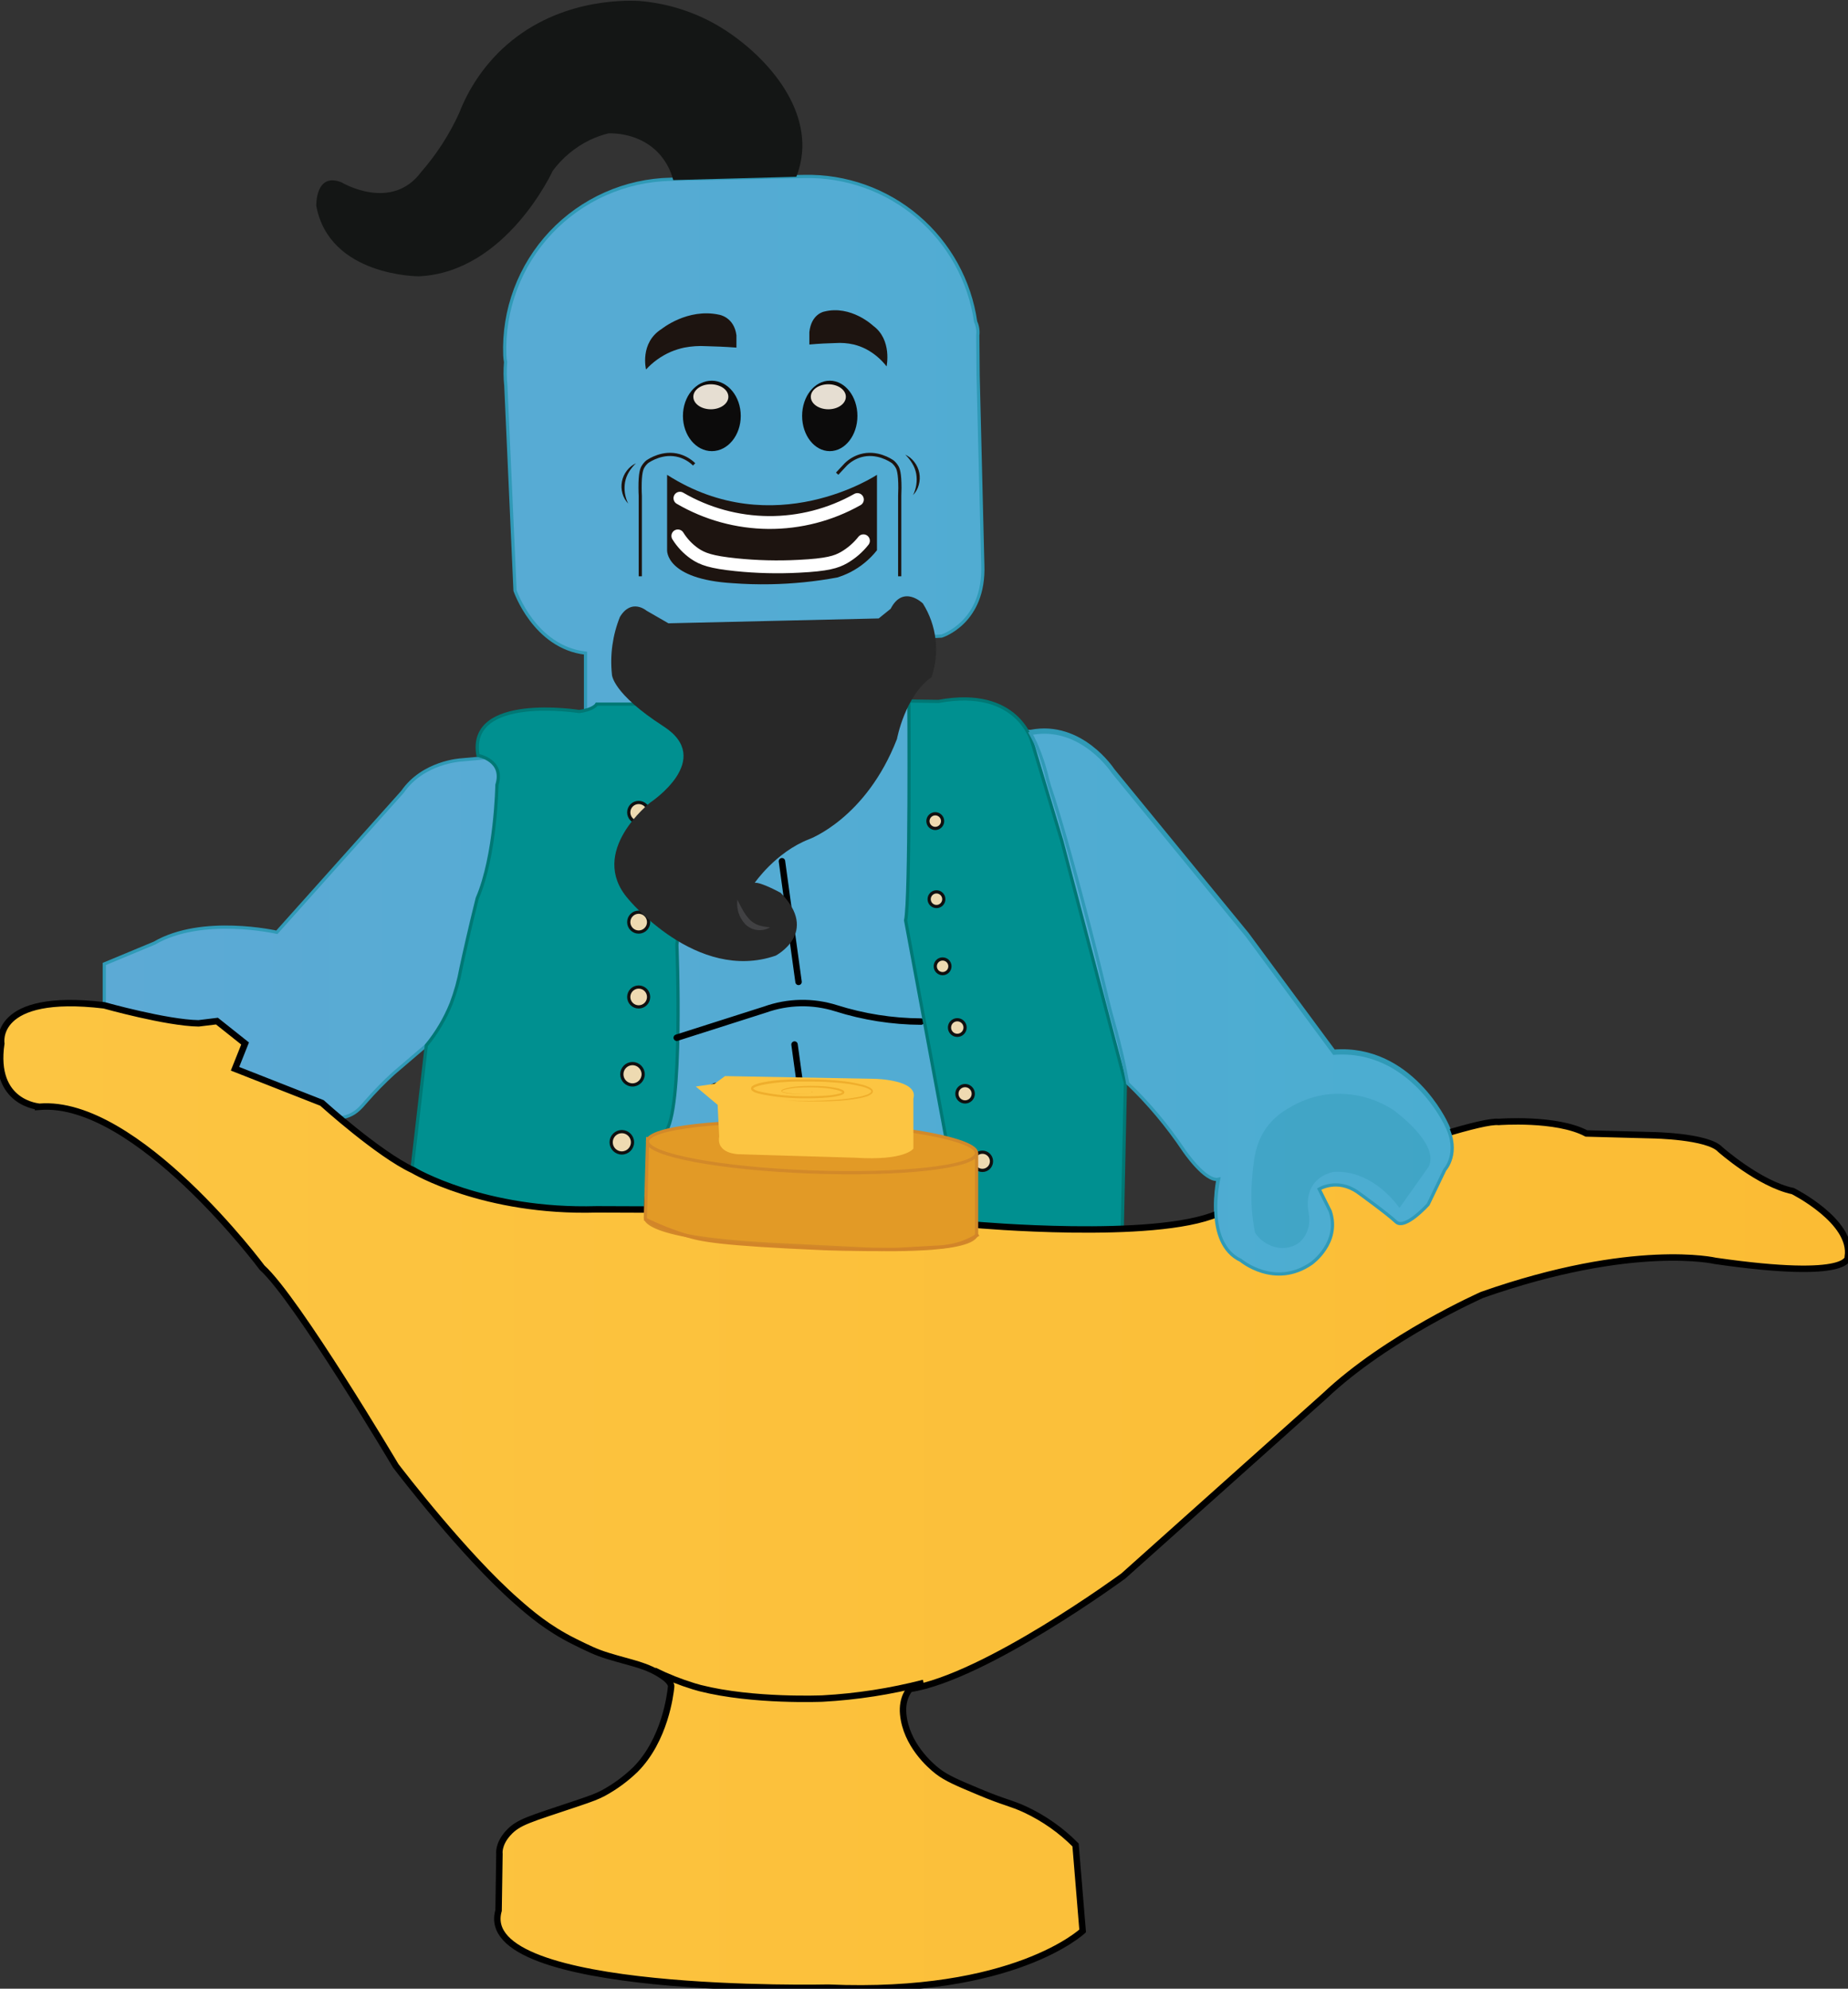 <svg width="712" height="766" viewBox="0 0 712 766" fill="none" xmlns="http://www.w3.org/2000/svg">
<rect x="0" y="0" width="712" height="766" fill="#333333" stroke="none"/>
<g clip-path="url(#clip0_2105_2)">
<path d="M557.218 432.628C557.218 432.628 543.563 402.659 513.945 404.879L480.561 359.717L428.835 296.588C428.835 296.588 416.666 277.887 397.076 281.722L350.641 280.008L349.65 245.688L362.79 245.004C362.79 245.004 379.527 239.89 378.645 217.473L376.851 144.612L376.722 129.152C376.933 127.372 376.648 125.568 375.9 123.939C373.625 108.159 365.658 93.757 353.499 83.447C341.34 73.136 325.832 67.63 309.895 67.965L258.367 69.055C249.698 69.238 241.154 71.146 233.23 74.666C225.308 78.187 218.164 83.251 212.219 89.561C206.273 95.872 201.644 103.304 198.599 111.424C195.556 119.543 194.16 128.187 194.492 136.852C194.536 137.733 194.635 138.61 194.789 139.478C194.534 142.524 194.566 145.586 194.888 148.625L198.436 227.483C198.436 227.483 205.868 249.286 225.587 251.565V288.362L177.607 292.713C177.607 292.713 163.011 293.476 155.073 305.002L106.667 359.093C106.667 359.093 77.93 352.512 59.469 363.275L40.176 371.293V387.348C40.176 387.348 44.14 391.441 77.564 395.197L91.347 407.852C91.347 407.852 92.546 409.567 88.959 413.798C88.959 413.798 87.77 418.922 101.762 418.417L127.03 430.537C129.512 430.923 132.05 430.65 134.393 429.744C137.485 428.505 139.169 426.414 141.012 424.303C144.341 420.494 147.88 416.874 151.615 413.461L176.388 392.293L179.034 458.455L412.247 474.42L433.413 415.166C433.413 415.166 453.39 435.829 455.946 442.152C455.946 442.152 464.319 454.61 469.433 453.42C469.433 453.42 463.804 478.008 477.974 484.668C477.974 484.668 491.035 495.678 505.244 485.817C505.244 485.817 516.472 477.889 512.458 465.749L508.187 457.216C508.187 457.216 515.193 452.865 523.131 458.494C523.131 458.494 534.397 466.611 537.816 469.852C541.235 473.092 550.193 463.103 550.193 463.103L556.594 449.793C556.594 449.793 562.688 443.312 557.218 432.628Z" fill="url(#paint0_linear_2105_2)" stroke="#309AB7" stroke-width="1.24" stroke-miterlimit="10"/>
<path d="M247.546 470.377L229.868 469.505C211.939 470.606 194.007 467.416 177.557 460.199C170.976 457.259 164.705 453.666 158.839 449.476L164.249 402.669C168.248 397.804 171.479 392.356 173.831 386.515C175.503 382.122 176.765 377.584 177.597 372.958C178.955 366.645 181.006 357.487 183.869 345.991C191.004 329.59 191.46 302.336 191.46 302.336C194.433 292.782 184.157 290.969 184.157 290.969C179.936 267.124 223.14 274.062 223.14 274.062C228.897 273.289 229.918 271.217 229.918 271.217H272.894L260.785 363.87C260.785 363.87 263.42 428.862 256.167 436.216L258.555 472.508L247.546 470.377Z" fill="#009090" stroke="#007875" stroke-width="1.24" stroke-miterlimit="10"/>
<path d="M274.261 173.768C280.413 173.768 285.399 167.694 285.399 160.201C285.399 152.708 280.413 146.633 274.261 146.633C268.11 146.633 263.123 152.708 263.123 160.201C263.123 167.694 268.11 173.768 274.261 173.768Z" fill="#0C0B0B"/>
<path d="M273.875 157.644C277.602 157.644 280.623 155.487 280.623 152.828C280.623 150.167 277.602 148.011 273.875 148.011C270.148 148.011 267.127 150.167 267.127 152.828C267.127 155.487 270.148 157.644 273.875 157.644Z" fill="#E6DED2"/>
<path d="M319.695 173.768C325.578 173.768 330.347 167.694 330.347 160.201C330.347 152.708 325.578 146.633 319.695 146.633C313.812 146.633 309.042 152.708 309.042 160.201C309.042 167.694 313.812 173.768 319.695 173.768Z" fill="#0C0B0B"/>
<path d="M319.14 157.644C322.867 157.644 325.888 155.487 325.888 152.828C325.888 150.167 322.867 148.011 319.14 148.011C315.413 148.011 312.392 150.167 312.392 152.828C312.392 155.487 315.413 157.644 319.14 157.644Z" fill="#E6DED2"/>
<path d="M248.904 142.322C248.904 142.322 246.347 132.065 254.928 126.704C254.928 126.704 264.907 118.567 277.075 121.223C277.075 121.223 282.843 122.085 283.734 129.152V133.889C279.146 133.552 275.212 133.403 272.081 133.334C269.251 133.167 266.412 133.354 263.629 133.889C261.833 134.272 260.077 134.827 258.387 135.544C254.789 137.118 251.558 139.428 248.904 142.322Z" fill="#1D1410"/>
<path d="M341.584 141.123C341.584 141.123 343.784 130.876 336.441 125.504C336.441 125.504 327.919 117.368 317.515 120.024C317.515 120.024 312.56 120.896 311.827 127.952V132.699C315.741 132.353 319.11 132.204 321.736 132.144C324.158 131.968 326.594 132.155 328.96 132.699C330.509 133.082 332.011 133.633 333.439 134.345C336.617 135.982 339.396 138.296 341.584 141.123Z" fill="#1D1410"/>
<path d="M267.434 178.862C265.831 177.3 263.872 176.154 261.726 175.522C255.483 173.738 250.192 177.286 249.359 177.861C248.722 178.402 248.18 179.045 247.754 179.764C247.288 180.537 246.565 182.063 246.605 187.96C246.605 189.169 246.654 190.2 246.694 190.983V221.972" stroke="#1D1410" stroke-width="1.24" stroke-miterlimit="10"/>
<path d="M245.029 178.436C243.975 179.43 243.061 180.564 242.314 181.806C241.591 183.001 241.087 184.317 240.828 185.69C240.329 188.51 240.753 191.416 242.036 193.976C240.981 192.876 240.218 191.531 239.817 190.061C239.391 188.564 239.323 186.989 239.62 185.461C239.916 183.934 240.567 182.499 241.521 181.27C242.441 180.052 243.646 179.079 245.029 178.436Z" fill="#1D1410"/>
<path d="M346.638 221.972V190.983C346.638 190.2 346.707 189.169 346.717 187.96C346.717 182.063 346.033 180.537 345.568 179.764C345.142 179.045 344.599 178.402 343.962 177.861C343.13 177.286 337.839 173.738 331.596 175.522C329.449 176.154 327.49 177.3 325.888 178.862L322.539 182.45" stroke="#1D1410" stroke-width="1.24" stroke-miterlimit="10"/>
<path d="M348.788 175.126C350.168 175.772 351.368 176.745 352.286 177.96C353.24 179.189 353.891 180.625 354.188 182.152C354.484 183.68 354.417 185.254 353.991 186.751C353.599 188.239 352.835 189.604 351.771 190.715C353.053 188.155 353.48 185.25 352.99 182.43C352.727 181.056 352.221 179.74 351.493 178.545C350.751 177.287 349.841 176.138 348.788 175.126Z" fill="#1D1410"/>
<path d="M257.019 182.886V211.824C257.019 211.824 256.167 223.102 282.416 224.638C286.866 224.965 291.672 225.134 296.775 225.035C305.42 224.881 314.037 224.013 322.539 222.438C324.244 221.922 325.902 221.259 327.493 220.456C331.529 218.402 335.072 215.498 337.878 211.943V182.886C337.878 182.886 298.202 209.277 257.019 182.886Z" fill="#1D1410"/>
<path d="M261.964 191.894C272.325 197.938 284.087 201.166 296.082 201.256C308.076 201.346 319.886 198.296 330.337 192.41" stroke="white" stroke-width="4.95" stroke-miterlimit="10" stroke-linecap="round"/>
<path d="M261.161 206.413C262.834 209.11 265.039 211.437 267.642 213.251C270.684 215.332 274.043 216.532 283.496 217.513C291.548 218.341 299.651 218.542 307.734 218.117C318.783 217.582 322.192 216.462 325.155 214.787C328.049 213.122 330.599 210.919 332.666 208.296" stroke="white" stroke-width="4.95" stroke-miterlimit="10" stroke-linecap="round"/>
<path d="M301.274 331.73L307.665 378.2" stroke="black" stroke-width="2.48" stroke-miterlimit="10" stroke-linecap="round"/>
<path d="M306.119 402.332L312.511 448.812" stroke="black" stroke-width="2.48" stroke-miterlimit="10" stroke-linecap="round"/>
<path d="M260.735 399.706L294.743 388.864C303.576 385.705 313.198 385.524 322.142 388.348C332.723 391.69 343.746 393.424 354.843 393.492" stroke="black" stroke-width="2.48" stroke-miterlimit="10" stroke-linecap="round"/>
<path d="M212.953 65.794C212.953 65.794 195.116 104.911 161.366 106.427C161.366 106.427 126.892 106.496 121.858 79.282C121.858 79.282 121.442 66.21 131.569 70.234C131.569 70.234 150.773 81.79 162.287 66.22C168.23 59.416 173.153 51.785 176.903 43.566C180.518 34.226 186.163 25.807 193.432 18.919C213.914 -0.357 240.005 0.089 246.089 0.356C256.115 1.137 265.865 4.017 274.707 8.81C291.226 17.848 311.004 37.55 308.993 59.006C308.699 62.118 307.968 65.175 306.823 68.084L259.387 69.362C258.397 65.498 256.462 61.94 253.759 59.006C246.426 51.206 236.269 51.315 234.426 51.365C231.969 51.972 229.579 52.825 227.292 53.912C221.626 56.663 216.708 60.738 212.953 65.794Z" fill="#141615"/>
<path opacity="0.4" d="M504.353 464.233C504.928 468.841 503.094 473.231 499.616 475.392C498.326 476.125 496.901 476.59 495.427 476.76C493.952 476.931 492.459 476.802 491.035 476.383C487.936 475.543 485.26 473.583 483.524 470.882C482.232 464.359 481.831 457.692 482.335 451.062C482.939 443.242 483.514 435.681 488.994 429.12C491.091 426.62 493.639 424.535 496.505 422.976C500.965 420.188 505.968 418.384 511.18 417.683C520.15 416.621 529.21 418.725 536.796 423.63C536.796 423.63 554.89 436.602 550.45 445.482L539.184 461.368C539.184 461.368 529.274 446.503 513.915 447.494C513.915 447.494 501.281 449.208 504.353 464.233Z" fill="#309AB7"/>
<path d="M375.236 479.257L432.243 479.762C432.699 458.904 433.152 438.042 433.601 417.178C425.416 386.079 417.244 354.976 409.086 323.871L397.66 285.895C397.66 285.895 392.379 264.478 361.601 270.177L350.175 270.008C350.175 270.008 350.711 346.269 348.917 354.504L365.01 441.3L369.796 481.189L375.236 479.257Z" fill="#009090" stroke="#007875" stroke-width="1.24" stroke-miterlimit="10"/>
<path d="M378.496 450.813C380.433 450.813 382.004 449.243 382.004 447.306C382.004 445.367 380.433 443.797 378.496 443.797C376.559 443.797 374.988 445.367 374.988 447.306C374.988 449.243 376.559 450.813 378.496 450.813Z" fill="#EEDAB1" stroke="#101010" stroke-width="1.24" stroke-miterlimit="10"/>
<path d="M371.827 424.442C373.567 424.442 374.978 423.031 374.978 421.291C374.978 419.55 373.567 418.139 371.827 418.139C370.087 418.139 368.676 419.55 368.676 421.291C368.676 423.031 370.087 424.442 371.827 424.442Z" fill="#EEDAB1" stroke="#101010" stroke-width="1.24" stroke-miterlimit="10"/>
<path d="M368.825 398.784C370.482 398.784 371.827 397.439 371.827 395.781C371.827 394.123 370.482 392.778 368.825 392.778C367.167 392.778 365.822 394.123 365.822 395.781C365.822 397.439 367.167 398.784 368.825 398.784Z" fill="#EEDAB1" stroke="#101010" stroke-width="1.24" stroke-miterlimit="10"/>
<path d="M363.166 375.019C364.726 375.019 365.991 373.754 365.991 372.195C365.991 370.635 364.726 369.37 363.166 369.37C361.607 369.37 360.342 370.635 360.342 372.195C360.342 373.754 361.607 375.019 363.166 375.019Z" fill="#EEDAB1" stroke="#101010" stroke-width="1.24" stroke-miterlimit="10"/>
<path d="M360.808 349.173C362.368 349.173 363.632 347.908 363.632 346.348C363.632 344.788 362.368 343.524 360.808 343.524C359.248 343.524 357.984 344.788 357.984 346.348C357.984 347.908 359.248 349.173 360.808 349.173Z" fill="#EEDAB1" stroke="#101010" stroke-width="1.24" stroke-miterlimit="10"/>
<path d="M360.342 319.095C361.902 319.095 363.166 317.83 363.166 316.27C363.166 314.71 361.902 313.446 360.342 313.446C358.783 313.446 357.518 314.71 357.518 316.27C357.518 317.83 358.783 319.095 360.342 319.095Z" fill="#EEDAB1" stroke="#101010" stroke-width="1.24" stroke-miterlimit="10"/>
<path d="M246.069 387.833C248.182 387.833 249.894 386.121 249.894 384.008C249.894 381.895 248.182 380.182 246.069 380.182C243.957 380.182 242.245 381.895 242.245 384.008C242.245 386.121 243.957 387.833 246.069 387.833Z" fill="#EEDAB1" stroke="#101010" stroke-width="1.24" stroke-miterlimit="10"/>
<path d="M246.069 359.004C248.182 359.004 249.894 357.291 249.894 355.178C249.894 353.065 248.182 351.353 246.069 351.353C243.957 351.353 242.245 353.065 242.245 355.178C242.245 357.291 243.957 359.004 246.069 359.004Z" fill="#EEDAB1" stroke="#101010" stroke-width="1.24" stroke-miterlimit="10"/>
<path d="M246.069 316.736C248.182 316.736 249.894 315.023 249.894 312.91C249.894 310.798 248.182 309.085 246.069 309.085C243.957 309.085 242.245 310.798 242.245 312.91C242.245 315.023 243.957 316.736 246.069 316.736Z" fill="#EEDAB1" stroke="#101010" stroke-width="1.24" stroke-miterlimit="10"/>
<path d="M243.691 417.891C245.962 417.891 247.804 416.05 247.804 413.779C247.804 411.507 245.962 409.666 243.691 409.666C241.42 409.666 239.579 411.507 239.579 413.779C239.579 416.05 241.42 417.891 243.691 417.891Z" fill="#EEDAB1" stroke="#101010" stroke-width="1.24" stroke-miterlimit="10"/>
<path d="M239.579 444.095C241.85 444.095 243.691 442.252 243.691 439.981C243.691 437.71 241.85 435.869 239.579 435.869C237.308 435.869 235.467 437.71 235.467 439.981C235.467 442.252 237.308 444.095 239.579 444.095Z" fill="#EEDAB1" stroke="#101010" stroke-width="1.24" stroke-miterlimit="10"/>
<path d="M257.534 240.079L249.082 235.213C249.082 235.213 243.275 230.258 238.836 237.641C236.018 244.665 234.963 252.274 235.764 259.8C235.764 259.8 235.764 266.966 255.652 279.78C275.539 292.594 250.618 309.055 250.618 309.055C250.618 309.055 226.241 328.014 241.997 346.199C241.997 346.199 268.375 378.597 298.846 368.092C298.846 368.092 315.88 359.261 300.768 343.89C300.768 343.89 293.089 339.669 290.78 340.045C290.78 340.045 298.846 328.272 311.649 323.277C311.649 323.277 333.677 315.348 345.588 284.626C345.588 284.626 348.659 267.977 358.896 260.841C360.49 256.157 361.018 251.176 360.442 246.263C359.867 241.349 358.2 236.626 355.566 232.438C355.566 232.438 348.015 225.015 343.15 234.489L338.542 238.206L257.534 240.079Z" fill="#282828"/>
<path d="M284.111 346.566C284.844 348.033 285.528 349.42 286.291 350.719C286.994 351.969 287.843 353.134 288.818 354.187C289.777 355.158 290.941 355.9 292.226 356.358C293.678 356.819 295.184 357.085 296.705 357.151C295.198 358.069 293.423 358.447 291.673 358.222C289.922 357.997 288.299 357.182 287.074 355.912C285.921 354.669 285.057 353.187 284.543 351.571C284.029 349.956 283.878 348.247 284.101 346.566H284.111Z" fill="#414143"/>
<path d="M0.5 401.906C0.5 401.906 -2.919 382.085 40.137 387.229C40.137 387.229 64.127 393.978 76.503 394.166L83.588 393.304L94.429 401.926L90.545 411.658L124.048 424.829C124.048 424.829 145.848 444.55 159.126 450.695C159.126 450.695 186.406 467.087 229.937 465.808L249.27 465.878C249.773 457.434 250.274 448.983 250.776 440.527C254.079 439.655 257.428 438.812 260.824 438C267.074 436.513 273.161 435.192 279.087 434.036C279.602 431.816 280.115 429.596 280.623 427.376L273.25 420.072C273.614 419.529 274.1 419.077 274.667 418.754C276.322 417.763 278.631 418.08 280.613 419.437C280.9 418.704 281.188 417.961 281.465 417.218L339.692 418.209L347.54 421.102C348.286 426.969 349.026 432.833 349.759 438.693L363.414 439.893C365.409 439.767 367.395 440.255 369.104 441.292C370.813 442.328 372.165 443.863 372.977 445.69L375.384 471.715C375.384 471.715 444.66 477.988 469.116 467.483C469.116 467.483 565.453 430.815 577.403 432.143C577.403 432.143 599.6 430.428 611.203 436.582L636.819 437.266C636.819 437.266 657.985 437.603 662.761 442.727C662.761 442.727 677.793 456.047 690.764 458.782C690.764 458.782 713.982 470.387 711.93 484.043C711.93 484.043 714.239 493.349 660.967 485.669C660.967 485.669 629.476 478.246 571.081 498.731C571.081 498.731 534.467 514.865 510.387 537.659L432.798 607.032C432.798 607.032 379.784 645.96 350.552 650.578C350.552 650.578 347.371 653.878 347.986 660.261C349.115 671.895 358.281 679.972 361.274 682.272C364.732 684.937 368.914 686.702 377.277 690.2C387.077 694.333 389.475 694.402 395.114 697.038C402.283 700.405 408.807 705.003 414.387 710.625L417.122 743.746C417.122 743.746 390.823 768.68 319.12 765.598C319.12 765.598 182.542 768.68 192.094 735.867L192.421 714.084C192.421 714.084 191.827 710.417 195.79 706.057C199.754 701.696 204.015 700.764 222.109 694.679C228.292 692.608 230.175 691.855 232.494 690.636C236.975 688.194 241.108 685.16 244.781 681.617C256.197 670.151 258.258 652.699 258.575 649.716C258.575 649.716 259.001 648.11 255.444 645.663C249.141 641.322 243.553 640.707 234.208 637.813C229.521 636.386 226.479 634.84 221.247 632.264C210.941 627.14 204.114 621.214 198.961 616.675C178.786 598.915 154.479 567.231 152.467 564.595C152.467 564.595 114.317 500.306 100.999 488.285C100.999 488.285 52.593 423.223 15.205 426.295C15.225 426.236 -2.958 425.215 0.5 401.906Z" fill="url(#paint1_linear_2105_2)"/>
<path d="M0.5 401.906C0.5 401.906 -2.919 382.085 40.137 387.229C40.137 387.229 64.127 393.978 76.503 394.166L83.588 393.304L94.429 401.926L90.545 411.658L124.048 424.829C124.048 424.829 145.848 444.55 159.126 450.695C159.126 450.695 186.406 467.087 229.937 465.808L249.27 465.878C249.773 457.434 250.274 448.983 250.776 440.527C254.079 439.655 257.428 438.812 260.824 438C267.074 436.513 273.161 435.192 279.087 434.036C279.602 431.816 280.115 429.596 280.623 427.376L273.25 420.072C273.614 419.529 274.1 419.077 274.667 418.754C276.322 417.763 278.631 418.08 280.613 419.437C280.9 418.704 281.188 417.961 281.465 417.218L339.692 418.209L347.54 421.102C348.286 426.969 349.026 432.833 349.759 438.693L363.414 439.893C365.409 439.767 367.395 440.255 369.104 441.292C370.813 442.328 372.165 443.863 372.977 445.69L375.384 471.715C375.384 471.715 444.66 477.988 469.116 467.483C469.116 467.483 565.453 430.815 577.403 432.143C577.403 432.143 599.6 430.428 611.203 436.582L636.819 437.266C636.819 437.266 657.985 437.603 662.761 442.727C662.761 442.727 677.793 456.047 690.764 458.782C690.764 458.782 713.982 470.387 711.93 484.043C711.93 484.043 714.239 493.349 660.967 485.669C660.967 485.669 629.476 478.246 571.081 498.731C571.081 498.731 534.467 514.865 510.387 537.659L432.798 607.032C432.798 607.032 379.784 645.96 350.552 650.578C350.552 650.578 347.371 653.878 347.986 660.261C349.115 671.895 358.281 679.972 361.274 682.272C364.732 684.937 368.914 686.702 377.277 690.2C387.077 694.333 389.475 694.402 395.114 697.038C402.283 700.405 408.807 705.003 414.387 710.625L417.122 743.746C417.122 743.746 390.823 768.68 319.12 765.598C319.12 765.598 182.542 768.68 192.094 735.867L192.421 714.084C192.421 714.084 191.827 710.417 195.79 706.057C199.754 701.696 204.015 700.764 222.109 694.679C228.292 692.608 230.175 691.855 232.494 690.636C236.975 688.194 241.108 685.16 244.781 681.617C256.197 670.151 258.258 652.699 258.575 649.716C258.575 649.716 259.001 648.11 255.444 645.663C249.141 641.322 243.553 640.707 234.208 637.813C229.521 636.386 226.479 634.84 221.247 632.264C210.941 627.14 204.114 621.214 198.961 616.675C178.786 598.915 154.479 567.231 152.467 564.595C152.467 564.595 114.317 500.306 100.999 488.285C100.999 488.285 52.593 423.223 15.205 426.295C15.225 426.236 -2.958 425.215 0.5 401.906Z" stroke="black" stroke-width="2.48" stroke-miterlimit="10"/>
<path d="M249.528 438.574L248.646 468.871C248.646 468.871 246.089 476.977 301.165 479.485L335.847 481.199C335.847 481.199 376.266 482.656 376.266 474.995V444.798L249.528 438.574Z" fill="#E29A26" stroke="#D28929" stroke-width="1.24" stroke-miterlimit="10"/>
<path d="M376.262 444.203C376.455 438.941 348.226 433.639 313.213 432.362C278.201 431.083 249.662 434.313 249.469 439.574C249.278 444.837 277.505 450.138 312.519 451.416C347.532 452.694 376.07 449.464 376.262 444.203Z" fill="#E29A26" stroke="#D28929" stroke-width="1.24" stroke-miterlimit="10"/>
<path d="M276.491 425.552L268.078 418.506L275.292 417.455L279.345 414.482L337.284 415.543C337.284 415.543 354.02 415.899 351.91 423.114V442.4C351.91 442.4 348.937 447.157 329.535 445.928L284.577 444.58C284.577 444.58 275.956 444.491 277.095 437.792L276.491 425.552Z" fill="#FCC542"/>
<path d="M248.269 469.435C253.504 472.033 258.943 474.2 264.53 475.917C270.159 477.631 276.927 479.197 317.544 480.941C317.544 480.941 328.127 481.387 345.013 481.278C345.29 481.278 345.013 481.278 360.065 480.416C363.583 480.369 367.073 479.795 370.42 478.712C372.73 477.901 374.933 476.813 376.98 475.471" stroke="#D28529" stroke-width="1.24" stroke-miterlimit="10"/>
<path d="M252.065 643.462C256.972 645.894 262.069 647.923 267.305 649.528C268.068 649.765 268.851 649.993 269.752 650.221C290.205 655.414 316.98 654.235 316.98 654.235C330.104 653.515 343.126 651.497 355.853 648.209" stroke="black" stroke-width="2.48" stroke-miterlimit="10"/>
<path d="M312.441 420.29C312.639 420.336 312.825 420.425 312.986 420.547C313.007 420.564 313.024 420.585 313.035 420.609C313.047 420.634 313.053 420.659 313.053 420.686C313.053 420.713 313.047 420.739 313.035 420.763C313.024 420.787 313.007 420.808 312.986 420.825C312.906 420.889 312.816 420.94 312.719 420.974C312.332 421.107 311.934 421.203 311.53 421.261C310.718 421.377 309.902 421.442 309.082 421.459C307.448 421.507 305.812 421.44 304.187 421.261C303.364 421.187 302.552 421.034 301.759 420.805C301.54 420.744 301.338 420.635 301.165 420.488C301.106 420.433 301.066 420.363 301.048 420.285C301.03 420.207 301.036 420.126 301.066 420.052C301.125 419.935 301.218 419.839 301.333 419.774C301.705 419.571 302.096 419.409 302.502 419.289C304.09 418.854 305.716 418.575 307.358 418.456C310.622 418.194 313.901 418.174 317.168 418.397C318.812 418.491 320.448 418.7 322.063 419.021C322.894 419.174 323.705 419.421 324.481 419.755C324.701 419.852 324.902 419.985 325.076 420.151L325.224 420.319C325.263 420.407 325.296 420.496 325.323 420.587C325.338 420.682 325.333 420.78 325.309 420.873C325.286 420.968 325.243 421.055 325.185 421.132C324.851 421.481 324.424 421.728 323.956 421.846C322.358 422.287 320.722 422.576 319.071 422.708C317.436 422.876 315.801 422.936 314.116 422.995C310.846 423.104 307.566 423.065 304.296 422.876C301.023 422.702 297.766 422.308 294.545 421.697C293.724 421.561 292.91 421.383 292.108 421.162C291.698 421.051 291.294 420.918 290.899 420.765C290.459 420.599 290.052 420.354 289.7 420.042C289.577 419.922 289.482 419.776 289.423 419.615C289.366 419.453 289.345 419.281 289.363 419.11C289.423 418.796 289.601 418.517 289.858 418.327C290.228 418.069 290.627 417.856 291.047 417.693C291.834 417.395 292.643 417.156 293.465 416.98C299.956 415.662 306.525 415.652 313.056 415.741C316.326 415.741 319.596 415.959 322.856 416.246C326.133 416.494 329.38 417.042 332.557 417.882C333.365 418.108 334.15 418.407 334.905 418.773C335.315 418.969 335.684 419.237 335.995 419.566C336.178 419.77 336.293 420.027 336.322 420.3C336.327 420.585 336.228 420.864 336.045 421.083C335.411 421.694 334.629 422.131 333.776 422.351C332.99 422.607 332.188 422.815 331.378 422.975C328.157 423.574 324.899 423.952 321.627 424.105C315.104 424.42 308.568 424.325 302.056 423.818C308.567 424.173 315.094 424.117 321.597 423.649C324.843 423.456 328.07 423.043 331.259 422.411C332.043 422.24 332.817 422.028 333.578 421.776C334.315 421.575 334.995 421.202 335.559 420.686C335.995 420.25 335.292 419.695 334.569 419.368C333.852 419.031 333.106 418.763 332.339 418.565C329.194 417.787 325.988 417.277 322.757 417.039C319.516 416.772 316.266 416.583 313.016 416.583H308.131C306.506 416.583 304.89 416.583 303.265 416.712C300.03 416.865 296.811 417.258 293.634 417.891C292.859 418.051 292.097 418.269 291.355 418.546C291.007 418.673 290.675 418.839 290.364 419.041C290.274 419.12 290.195 419.239 290.205 419.259C290.215 419.279 290.205 419.319 290.304 419.428C290.896 419.859 291.571 420.163 292.286 420.319C293.059 420.537 293.842 420.696 294.634 420.845C297.82 421.465 301.046 421.868 304.286 422.054C307.526 422.252 310.786 422.302 314.027 422.212C315.652 422.163 317.277 422.103 318.892 421.955C320.492 421.847 322.078 421.587 323.629 421.182C323.955 421.112 324.258 420.963 324.511 420.746V420.686C324.388 420.572 324.247 420.479 324.095 420.409C323.373 420.095 322.618 419.863 321.845 419.715C320.265 419.373 318.662 419.144 317.049 419.031C313.808 418.775 310.553 418.752 307.308 418.962C305.693 419.039 304.09 419.278 302.522 419.675C302.14 419.772 301.77 419.915 301.422 420.101C301.357 420.125 301.301 420.171 301.264 420.23C301.264 420.23 301.264 420.29 301.264 420.349C301.403 420.466 301.565 420.554 301.739 420.607C302.507 420.846 303.298 421.008 304.098 421.092C305.71 421.311 307.336 421.418 308.963 421.41C309.778 421.405 310.591 421.355 311.401 421.261C311.805 421.22 312.204 421.133 312.59 421.003C312.687 420.975 312.778 420.928 312.857 420.865C312.876 420.85 312.891 420.831 312.901 420.809C312.912 420.788 312.917 420.764 312.917 420.741C312.917 420.717 312.912 420.693 312.901 420.672C312.891 420.65 312.876 420.632 312.857 420.617C312.742 420.482 312.6 420.371 312.441 420.29Z" fill="#EFAE2C"/>
<path d="M557.218 433.421C557.218 433.421 543.563 403.452 513.945 405.672L480.561 360.51L428.835 297.381C428.835 297.381 416.666 278.68 397.076 282.515C397.551 283.377 398.225 284.676 398.968 286.271C400.948 290.719 402.491 295.349 403.576 300.096C404.894 305.051 404.418 302.405 408.015 314.437C410.75 323.594 413.614 333.821 417.172 347.24C425.436 378.339 425.852 382.868 429.271 394.81C429.865 396.891 431.748 403.432 433.542 412.312C433.968 414.433 434.285 416.167 434.473 417.267C442.548 425.028 449.767 433.633 456.006 442.935C456.006 442.935 464.379 455.402 469.492 454.213C469.492 454.213 463.864 478.801 478.034 485.461C478.034 485.461 491.094 496.471 505.304 486.61C505.304 486.61 516.531 478.682 512.518 466.542L508.247 458.009C508.247 458.009 515.253 453.658 523.19 459.287C523.19 459.287 534.457 467.404 537.875 470.645C541.294 473.885 550.252 463.896 550.252 463.896L556.653 450.576C556.653 450.576 562.688 444.095 557.218 433.421Z" fill="url(#paint2_linear_2105_2)" stroke="#309AB7" stroke-width="1.24" stroke-miterlimit="10"/>
<path opacity="0.4" d="M504.353 468.108C504.928 472.716 503.094 477.096 499.616 479.267C498.326 480 496.901 480.465 495.427 480.635C493.952 480.806 492.459 480.677 491.035 480.258C487.936 479.418 485.259 477.458 483.524 474.757C482.232 468.234 481.831 461.567 482.335 454.937C482.929 447.117 483.514 439.556 488.994 432.995C491.094 430.496 493.641 428.408 496.505 426.841C500.967 424.058 505.969 422.253 511.18 421.548C520.15 420.497 529.206 422.599 536.796 427.495C536.796 427.495 554.89 440.477 550.45 449.357L539.184 465.273C539.184 465.273 529.274 450.408 513.915 451.399C513.915 451.389 501.281 453.083 504.353 468.108Z" fill="#309AB7"/>
</g>
<defs>
<linearGradient id="paint0_linear_2105_2" x1="40.176" y1="278.947" x2="559.507" y2="278.947" gradientUnits="userSpaceOnUse">
<stop stop-color="#5CAAD5"/>
<stop offset="1" stop-color="#4BADD1"/>
</linearGradient>
<linearGradient id="paint1_linear_2105_2" x1="0.064" y1="576.121" x2="712.089" y2="576.121" gradientUnits="userSpaceOnUse">
<stop stop-color="#FCC542"/>
<stop offset="1" stop-color="#FBBC34"/>
</linearGradient>
<linearGradient id="paint2_linear_2105_2" x1="42.753" y1="386.356" x2="559.507" y2="386.356" gradientUnits="userSpaceOnUse">
<stop stop-color="#5CAAD5"/>
<stop offset="1" stop-color="#4BADD1"/>
</linearGradient>
<clipPath id="clip0_2105_2">
<rect width="712" height="766" fill="white"/>
</clipPath>
</defs>
</svg>
